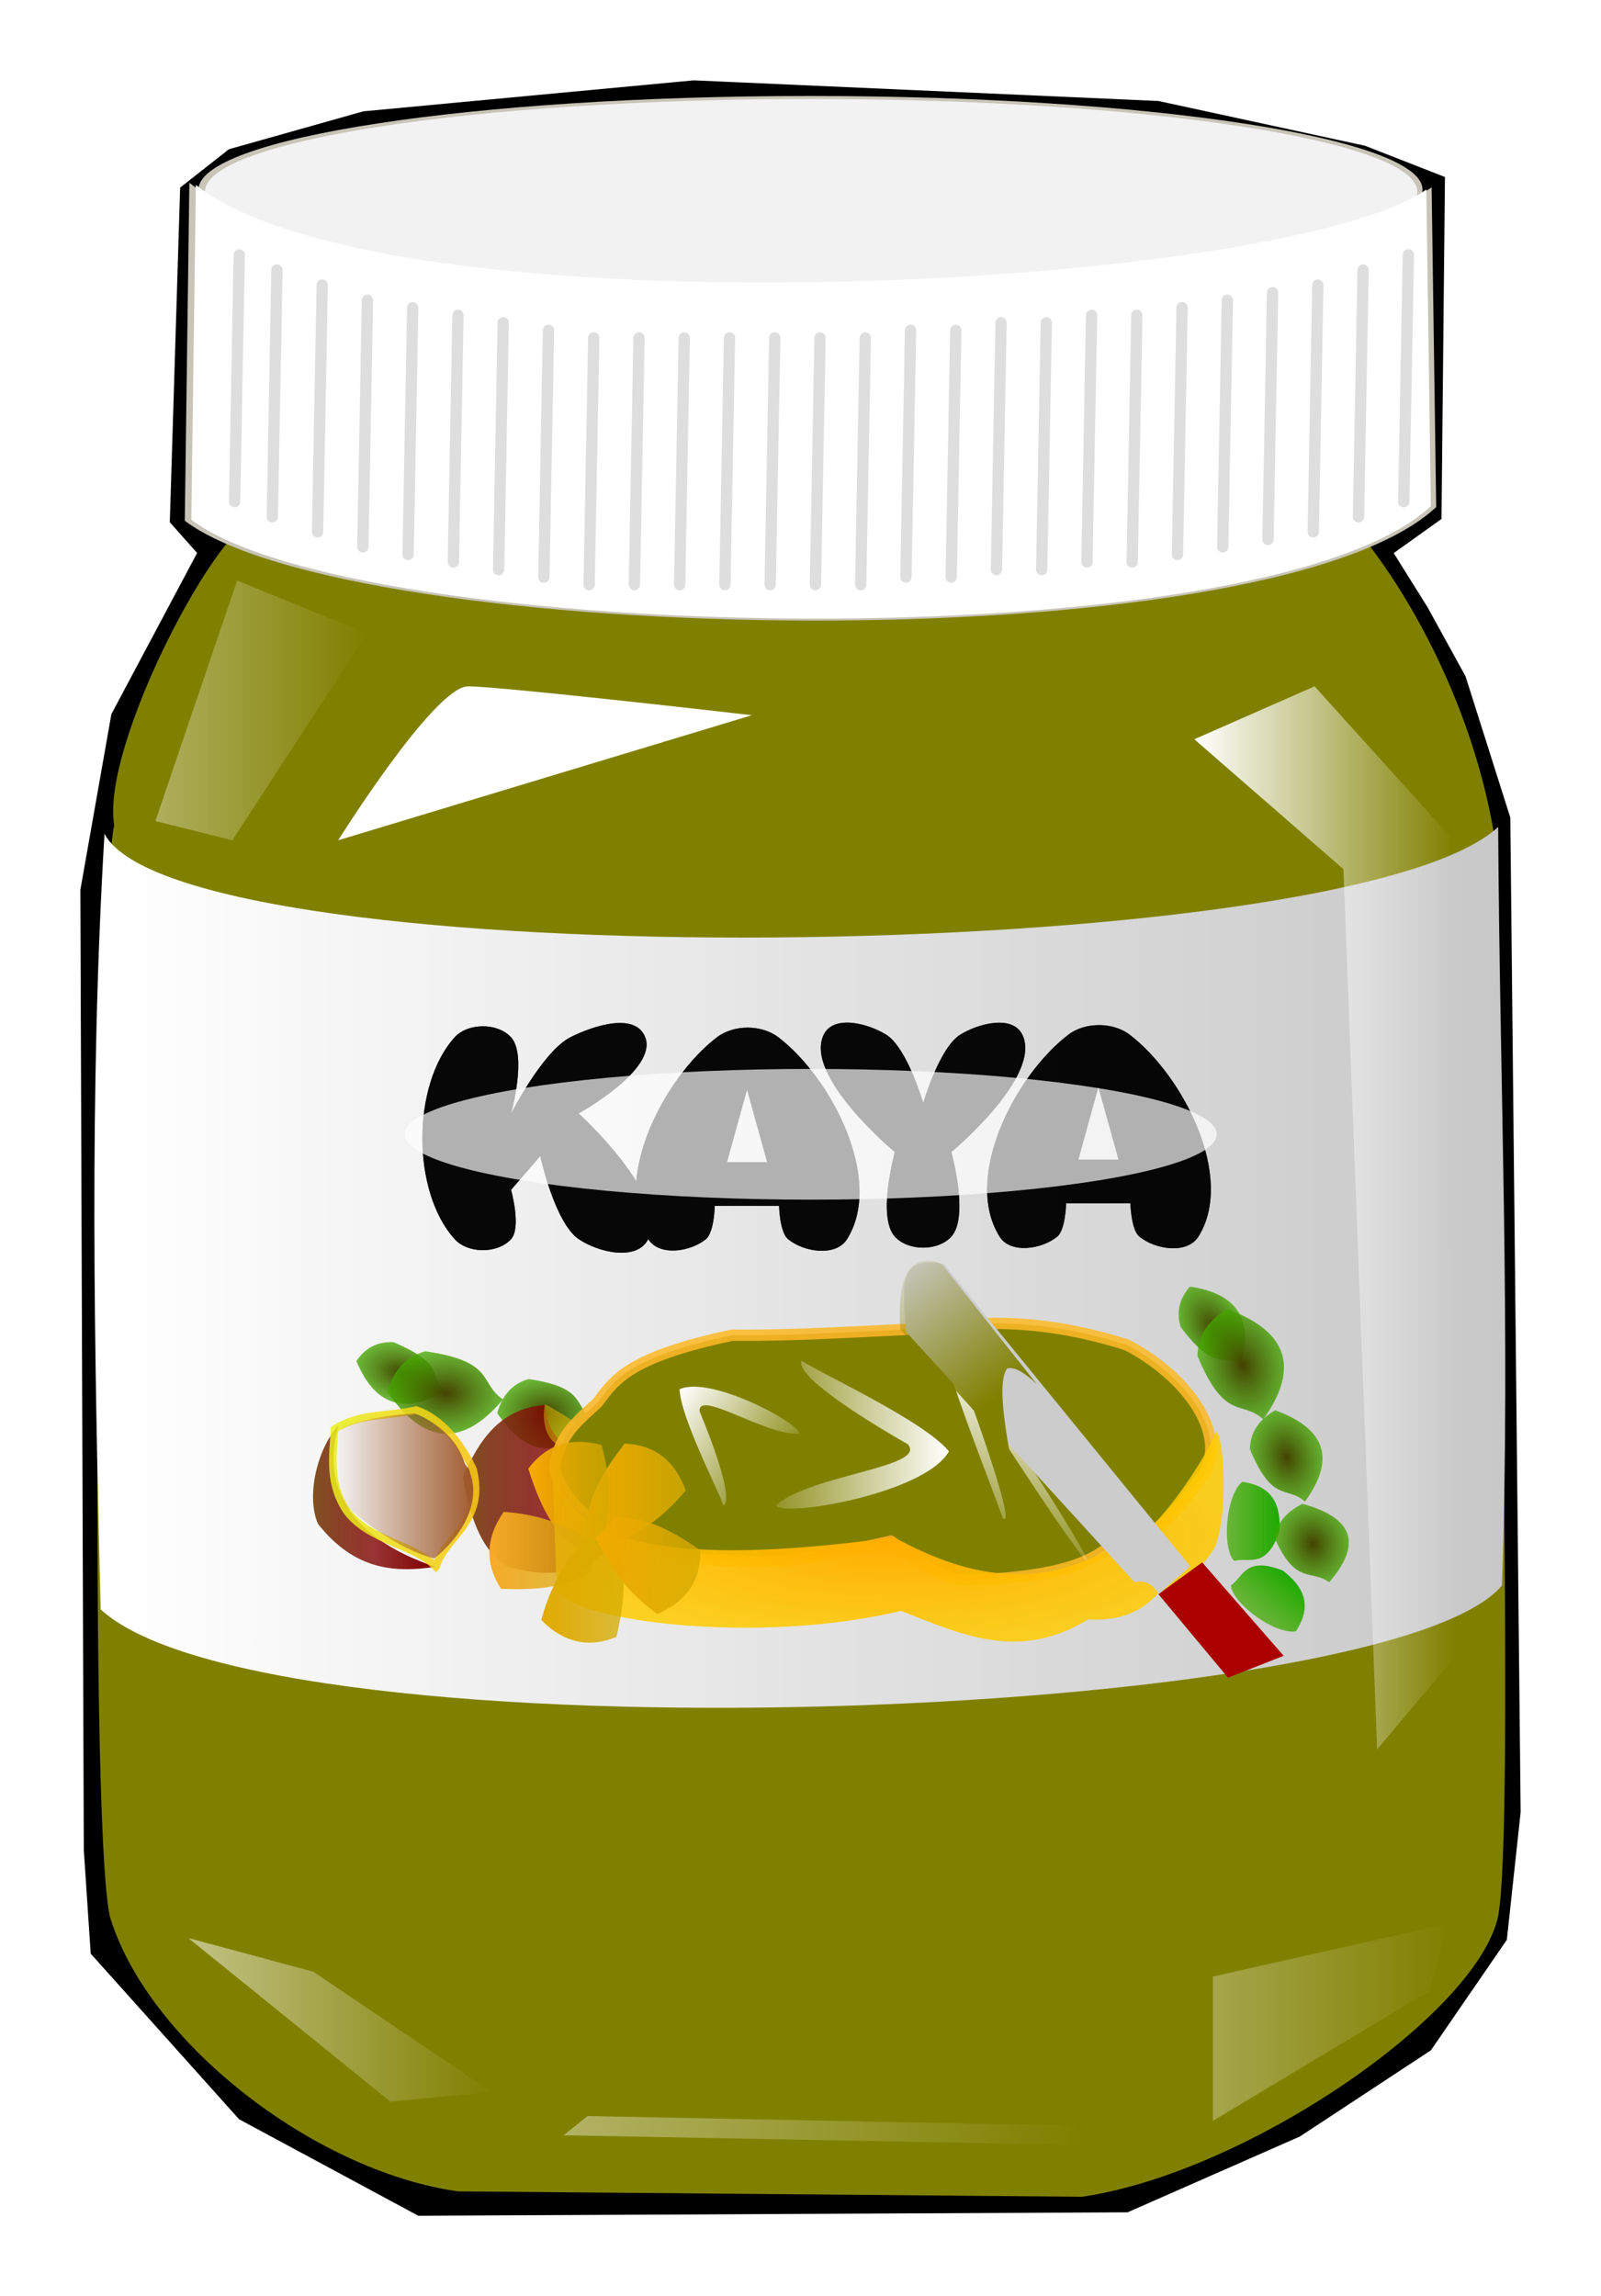 <?xml version="1.0" encoding="UTF-8"?>
<svg version="1.1" viewBox="0 0 752.23 1078.8" xmlns="http://www.w3.org/2000/svg" xmlns:xlink="http://www.w3.org/1999/xlink">
<defs>
<linearGradient id="c">
<stop stop-color="#444300" offset="0"/>
<stop stop-color="#4a0" stop-opacity=".76" offset="1"/>
</linearGradient>
<linearGradient id="j">
<stop stop-color="#1eaa00" offset="0"/>
<stop stop-color="#4a0" stop-opacity=".729" offset="1"/>
</linearGradient>
<linearGradient id="k">
<stop stop-color="#fff" offset="0"/>
<stop stop-color="#fff" stop-opacity=".155" offset="1"/>
</linearGradient>
<linearGradient id="s">
<stop stop-color="#a05a2c" offset="0"/>
<stop stop-color="#a05a2c" stop-opacity="0" offset="1"/>
</linearGradient>
<linearGradient id="t">
<stop stop-color="#f7c416" stop-opacity=".899" offset="0"/>
<stop stop-color="#e9f01a" stop-opacity=".853" offset="1"/>
</linearGradient>
<linearGradient id="u">
<stop stop-color="#d4aa00" offset="0"/>
<stop stop-color="#d4aa00" stop-opacity=".535" offset="1"/>
</linearGradient>
<linearGradient id="i">
<stop stop-color="#800000" offset="0"/>
<stop stop-color="#800000" stop-opacity=".791" offset=".5"/>
<stop stop-color="#805122" offset="1"/>
</linearGradient>
<filter id="ao" x="-.458" y="-.112" width="1.917" height="1.224">
<feGaussianBlur stdDeviation="13.152"/>
</filter>
<filter id="an" x="-.329" y="-.885" width="1.659" height="2.77">
<feGaussianBlur stdDeviation="15.049"/>
</filter>
<filter id="am" x="-.334" y="-.272" width="1.668" height="1.544">
<feGaussianBlur stdDeviation="7.812"/>
</filter>
<filter id="al" x="-.139" y="-.257" width="1.277" height="1.514">
<feGaussianBlur stdDeviation="4.639"/>
</filter>
<filter id="a" x="-2.17" y="-.041" width="5.341" height="1.081">
<feGaussianBlur stdDeviation="1.106"/>
</filter>
<filter id="ak" x="-.095" y="-1.695" width="1.19" height="4.39">
<feGaussianBlur stdDeviation="5.404"/>
</filter>
<filter id="b" x="-.111" y="-.13" width="1.223" height="1.26">
<feGaussianBlur stdDeviation="2.127"/>
</filter>
<linearGradient id="z" x1="307.36" x2="443.83" y1="760.3" y2="760.3" gradientUnits="userSpaceOnUse">
<stop stop-color="#fff" offset="0"/>
<stop stop-color="#fff" stop-opacity="0" offset="1"/>
</linearGradient>
<linearGradient id="y" x1="479.04" x2="542.53" y1="731.61" y2="731.61" gradientUnits="userSpaceOnUse">
<stop stop-color="#fff" offset="0"/>
<stop stop-color="#fff" stop-opacity="0" offset="1"/>
</linearGradient>
<linearGradient id="x" x1="207.38" x2="288.73" y1="730.97" y2="730.97" gradientUnits="userSpaceOnUse">
<stop stop-color="#fff" offset="0"/>
<stop stop-color="#fff" stop-opacity="0" offset="1"/>
</linearGradient>
<linearGradient id="w" x1="202.78" x2="258.9" y1="450.39" y2="450.39" gradientUnits="userSpaceOnUse">
<stop stop-color="#fff" offset="0"/>
<stop stop-color="#fff" stop-opacity="0" offset="1"/>
</linearGradient>
<linearGradient id="v" x1="478.26" x2="547.13" y1="584.94" y2="584.94" gradientUnits="userSpaceOnUse">
<stop stop-color="#fff" offset="0"/>
<stop stop-color="#fff" stop-opacity="0" offset="1"/>
</linearGradient>
<linearGradient id="aj" x1="191.42" x2="559.46" y1="599.15" y2="599.15" gradientTransform="matrix(1.772 0 0 1.772 -303.56 -416.92)" gradientUnits="userSpaceOnUse">
<stop stop-color="#fff" offset="0"/>
<stop stop-color="#c8c8c8" offset="1"/>
</linearGradient>
<radialGradient id="h" cx="422.02" cy="662.04" r="11.465" gradientTransform="matrix(1 0 0 .87 0 85.986)" gradientUnits="userSpaceOnUse" xlink:href="#c"/>
<radialGradient id="g" cx="422.02" cy="662.04" r="11.465" gradientTransform="matrix(1.159 0 0 .843 -43.159 102.81)" gradientUnits="userSpaceOnUse" xlink:href="#c"/>
<radialGradient id="f" cx="422.02" cy="662.04" r="11.465" gradientTransform="matrix(1.081 -.307 .191 .674 -98.623 333.8)" gradientUnits="userSpaceOnUse" xlink:href="#c"/>
<radialGradient id="e" cx="422.02" cy="662.04" r="11.465" gradientTransform="matrix(1.398 0 0 1.004 -117.5 -8.999)" gradientUnits="userSpaceOnUse" xlink:href="#c"/>
<linearGradient id="ai" x1="926.99" x2="976.46" y1="616.19" y2="616.19" gradientTransform="translate(-664.57 166.75)" gradientUnits="userSpaceOnUse">
<stop stop-color="#f1aa00" offset="0"/>
<stop stop-color="#d4aa00" stop-opacity=".783" offset="1"/>
</linearGradient>
<linearGradient id="ah" x1="901.66" x2="940.33" y1="627.01" y2="627.01" gradientTransform="translate(-664.57 166.75)" gradientUnits="userSpaceOnUse">
<stop stop-color="#e1aa00" offset="0"/>
<stop stop-color="#d4aa00" stop-opacity=".744" offset="1"/>
</linearGradient>
<linearGradient id="ag" x1="877.27" x2="927.64" y1="609.11" y2="609.11" gradientTransform="translate(-664.57 166.75)" gradientUnits="userSpaceOnUse">
<stop stop-color="#f7aa28" offset="0"/>
<stop stop-color="#d4aa00" stop-opacity=".667" offset="1"/>
</linearGradient>
<linearGradient id="af" x1="895.52" x2="933.42" y1="582.74" y2="582.74" gradientTransform="translate(-664.57 166.75)" gradientUnits="userSpaceOnUse">
<stop stop-color="#f9aa00" offset="0"/>
<stop stop-color="#d4aa00" stop-opacity=".744" offset="1"/>
</linearGradient>
<linearGradient id="ae" x1="923.01" x2="969.54" y1="583.45" y2="583.45" gradientTransform="translate(-664.57 166.75)" gradientUnits="userSpaceOnUse">
<stop stop-color="#f1aa00" offset="0"/>
<stop stop-color="#d4aa00" stop-opacity=".837" offset="1"/>
</linearGradient>
<linearGradient id="p" x1="422.12" x2="468.35" y1="681.11" y2="681.11" gradientUnits="userSpaceOnUse" xlink:href="#i"/>
<linearGradient id="o" x1="423.6" x2="445.87" y1="666.17" y2="666.17" gradientTransform="matrix(1.051 0 0 .972 -21.808 18.56)" gradientUnits="userSpaceOnUse" xlink:href="#u"/>
<linearGradient id="n" x1="475.28" x2="507.65" y1="683.26" y2="683.26" gradientUnits="userSpaceOnUse" xlink:href="#i"/>
<linearGradient id="m" x1="463.54" x2="503.41" y1="680.97" y2="680.97" gradientUnits="userSpaceOnUse" xlink:href="#t"/>
<linearGradient id="l" x1="464.66" x2="502.26" y1="680.32" y2="680.32" gradientUnits="userSpaceOnUse" xlink:href="#s"/>
<linearGradient id="ad" x1="218.29" x2="232.3" y1="665.57" y2="665.57" gradientTransform="matrix(-1.163 1.336 -1.336 -1.163 1732.4 1270.7)" gradientUnits="userSpaceOnUse" xlink:href="#j"/>
<linearGradient id="ac" x1="218.29" x2="232.3" y1="665.57" y2="665.57" gradientTransform="matrix(-1.772 0 0 1.772 970.71 -416.92)" gradientUnits="userSpaceOnUse" xlink:href="#j"/>
<radialGradient id="r" cx="322.15" cy="669.68" r="89.511" gradientTransform="matrix(-1.772 0 0 .559 970.71 394.8)" gradientUnits="userSpaceOnUse">
<stop stop-color="#ffac00" offset="0"/>
<stop stop-color="#fc0" stop-opacity=".86" offset="1"/>
</radialGradient>
<linearGradient id="ab" x1="305.93" x2="351.78" y1="642.4" y2="642.4" gradientUnits="userSpaceOnUse" xlink:href="#k"/>
<linearGradient id="d" x1="305.93" x2="351.78" y1="642.4" y2="642.4" gradientTransform="translate(27.812)" gradientUnits="userSpaceOnUse" xlink:href="#k"/>
<radialGradient id="q" cx="323.61" cy="647.15" r="88.554" gradientTransform="matrix(-1.772 0 0 .712 970.71 268.83)" gradientUnits="userSpaceOnUse">
<stop stop-color="#fc9027" offset="0"/>
<stop stop-color="#fcba27" stop-opacity=".868" offset="1"/>
</radialGradient>
<linearGradient id="aa" x1="452.16" x2="401.73" y1="703.2" y2="639.09" gradientUnits="userSpaceOnUse">
<stop stop-color="#808000" offset="0"/>
<stop stop-color="#808000" stop-opacity="0" offset="1"/>
</linearGradient>
<filter id="as" x="-.26" y="-.311" width="1.52" height="1.622" color-interpolation-filters="sRGB">
<feGaussianBlur stdDeviation="6.772"/>
</filter>
<filter id="ar" x="-.018" y="-.067" width="1.035" height="1.134" color-interpolation-filters="sRGB">
<feGaussianBlur stdDeviation="4.101"/>
</filter>
<filter id="aq" x="-.057" y="-.038" width="1.113" height="1.076" color-interpolation-filters="sRGB">
<feGaussianBlur stdDeviation="15.941"/>
</filter>
<filter id="ap" x="-.249" y="-1.549" width="1.499" height="4.098" color-interpolation-filters="sRGB">
<feGaussianBlur stdDeviation="39.642"/>
</filter>
</defs>
<g transform="translate(17.243 -47.419)">
<path d="m67.894 135.79-4.85 156.8 12.932 14.549-40.413 75.977-14.549 82.443 1.617 451.01 3.233 48.496 69.511 77.594 84.06 45.263 333.01-1.617 80.827-35.564 61.428-40.413 35.564-51.729 6.466-59.812-4.85-467.18-21.015-66.278-17.782-32.331-16.165-25.864 22.631-16.165 1.617-160.04-37.18-14.549-96.992-21.015-218.23-9.699-155.19 14.549-63.045 17.782z" fill-rule="evenodd" filter="url(#aq)" stroke="#000" stroke-width="1px"/>
<path d="m104.43 290.55c-18.22 0.429-74.428 107.14-67.998 144.6-7.083 26.214-12.448 462.9-2.125 512.43 17.353 58.293 95.104 119.65 163.62 129.38l293.24 2.537c77.592-11.352 185.88-85.942 195.5-131.91 7.484-39.376 0-329.78 0-494.68-8.136-71.282-46.413-138.39-78.623-169.97l-503.61 7.61z" fill="#808000"/>
<path d="m31.849 439.2c-7.243 121.45-4.814 242.9-1.796 364.35 78.623 72.329 605.28 53.014 658.41-11.277 4.08-118.78-1.114-237.56-1.796-356.34-71.037 66.011-618.46 71.362-654.81 3.27z" fill="url(#aj)"/>
<path transform="matrix(1.772 0 0 1.772 -303.56 -416.92)" d="m478.26 458.04 31.884-14.029 35.71 39.536 1.275 218.09-20.406 24.232-8.928-233.39-39.536-34.435z" fill="url(#v)" filter="url(#ao)"/>
<path transform="matrix(1.772 0 0 1.772 -303.56 -416.92)" d="m251.25 484.83s25.507-40.812 34.435-40.812 75.246 7.652 75.246 7.652l-109.68 33.159z" fill="#fff" filter="url(#an)"/>
<path transform="matrix(1.772 0 0 1.772 -303.56 -416.92)" d="m224.46 415.96 34.435 14.029-35.71 54.841-20.406-5.101 21.681-63.768z" fill="url(#w)" filter="url(#am)" opacity=".604"/>
<path transform="matrix(1.772 0 0 1.772 -297.1 -298.91)" d="m207.88 709.29 33.159 8.928 47.188 31.884-26.783 2.551-53.565-43.362z" fill="url(#x)" filter="url(#al)" opacity=".725"/>
<path transform="matrix(1.772 0 0 1.772 -297.1 -298.91)" d="m479.54 719.49v38.261l57.391-34.435 5.101-17.855-62.493 14.029z" fill="url(#y)" filter="url(#as)" opacity=".545"/>
<g transform="matrix(1.789 0 0 1.789 -310.24 -423.24)" fill="#c8c4b7">
<path d="m537.37 312.88c0 13.58-71.961 24.589-160.73 24.589s-160.73-11.009-160.73-24.589c0-13.58 71.961-24.589 160.73-24.589s160.73 11.009 160.73 24.589z"/>
<path d="m213.51 311.08-1.2 88.761c43.978 33.167 284.28 37.93 328.66-3.598l-1.2-83.963c-37.983 26.659-275.08 39.107-326.26-1.2z"/>
<g stroke="#646464" stroke-linecap="round" stroke-width="3">
<path d="m225.01 329.63-1.223 65.425" filter="url(#a)" opacity=".455"/>
<path d="m235.01 333.63-1.223 65.425" filter="url(#a)" opacity=".455"/>
<path d="m247.01 337.63-1.223 65.425" filter="url(#a)" opacity=".455"/>
<path d="m259.01 341.63-1.223 65.425" filter="url(#a)" opacity=".455"/>
<path d="m271.01 343.63-1.223 65.425" filter="url(#a)" opacity=".455"/>
<path d="m283.01 345.63-1.223 65.425" filter="url(#a)" opacity=".455"/>
<path d="m295.01 347.63-1.223 65.425" filter="url(#a)" opacity=".455"/>
<path d="m307.01 349.63-1.223 65.425" filter="url(#a)" opacity=".455"/>
<path d="m319.01 351.63-1.223 65.425" filter="url(#a)" opacity=".455"/>
<path d="m331.01 351.63-1.223 65.425" filter="url(#a)" opacity=".455"/>
<path d="m343.01 351.63-1.223 65.425" filter="url(#a)" opacity=".455"/>
<path d="m355.01 351.63-1.223 65.425" filter="url(#a)" opacity=".455"/>
<path d="m367.01 351.63-1.223 65.425" filter="url(#a)" opacity=".455"/>
<path d="m379.01 351.63-1.223 65.425" filter="url(#a)" opacity=".455"/>
<path d="m391.01 351.63-1.223 65.425" filter="url(#a)" opacity=".455"/>
<path d="m403.01 349.63-1.223 65.425" filter="url(#a)" opacity=".455"/>
<path d="m415.01 349.63-1.223 65.425" filter="url(#a)" opacity=".455"/>
<path d="m427.01 347.63-1.223 65.425" filter="url(#a)" opacity=".455"/>
<path d="m439.01 347.63-1.223 65.425" filter="url(#a)" opacity=".455"/>
<path d="m451.01 345.63-1.223 65.425" filter="url(#a)" opacity=".455"/>
<path d="m463.01 345.63-1.223 65.425" filter="url(#a)" opacity=".455"/>
<path d="m475.01 343.63-1.223 65.425" filter="url(#a)" opacity=".455"/>
<path d="m487.01 341.63-1.223 65.425" filter="url(#a)" opacity=".455"/>
<path d="m499.01 339.63-1.223 65.425" filter="url(#a)" opacity=".455"/>
<path d="m511.01 337.63-1.223 65.425" filter="url(#a)" opacity=".455"/>
<path d="m523.01 333.63-1.223 65.425" filter="url(#a)" opacity=".455"/>
<path d="m535.01 329.63-1.223 65.425" filter="url(#a)" opacity=".455"/>
</g>
</g>
<g transform="matrix(1.772 0 0 1.772 -303.56 -416.92)">
<path d="m537.37 312.88c0 13.58-71.961 24.589-160.73 24.589s-160.73-11.009-160.73-24.589c0-13.58 71.961-24.589 160.73-24.589s160.73 11.009 160.73 24.589z" fill="#f2f2f2"/>
<path d="m213.51 311.08-1.2 88.761c43.978 33.167 284.28 37.93 328.66-3.598l-1.2-83.963c-37.983 26.659-275.08 39.107-326.26-1.2z" fill="#fff"/>
<g fill="#e6e6e6" stroke="#646464" stroke-linecap="round" stroke-width="3">
<path d="m225.01 329.63-1.223 65.425" filter="url(#a)" opacity=".455"/>
<path d="m235.01 333.63-1.223 65.425" filter="url(#a)" opacity=".455"/>
<path d="m247.01 337.63-1.223 65.425" filter="url(#a)" opacity=".455"/>
<path d="m259.01 341.63-1.223 65.425" filter="url(#a)" opacity=".455"/>
<path d="m271.01 343.63-1.223 65.425" filter="url(#a)" opacity=".455"/>
<path d="m283.01 345.63-1.223 65.425" filter="url(#a)" opacity=".455"/>
<path d="m295.01 347.63-1.223 65.425" filter="url(#a)" opacity=".455"/>
<path d="m307.01 349.63-1.223 65.425" filter="url(#a)" opacity=".455"/>
<path d="m319.01 351.63-1.223 65.425" filter="url(#a)" opacity=".455"/>
<path d="m331.01 351.63-1.223 65.425" filter="url(#a)" opacity=".455"/>
<path d="m343.01 351.63-1.223 65.425" filter="url(#a)" opacity=".455"/>
<path d="m355.01 351.63-1.223 65.425" filter="url(#a)" opacity=".455"/>
<path d="m367.01 351.63-1.223 65.425" filter="url(#a)" opacity=".455"/>
<path d="m379.01 351.63-1.223 65.425" filter="url(#a)" opacity=".455"/>
<path d="m391.01 351.63-1.223 65.425" filter="url(#a)" opacity=".455"/>
<path d="m403.01 349.63-1.223 65.425" filter="url(#a)" opacity=".455"/>
<path d="m415.01 349.63-1.223 65.425" filter="url(#a)" opacity=".455"/>
<path d="m427.01 347.63-1.223 65.425" filter="url(#a)" opacity=".455"/>
<path d="m439.01 347.63-1.223 65.425" filter="url(#a)" opacity=".455"/>
<path d="m451.01 345.63-1.223 65.425" filter="url(#a)" opacity=".455"/>
<path d="m463.01 345.63-1.223 65.425" filter="url(#a)" opacity=".455"/>
<path d="m475.01 343.63-1.223 65.425" filter="url(#a)" opacity=".455"/>
<path d="m487.01 341.63-1.223 65.425" filter="url(#a)" opacity=".455"/>
<path d="m499.01 339.63-1.223 65.425" filter="url(#a)" opacity=".455"/>
<path d="m511.01 337.63-1.223 65.425" filter="url(#a)" opacity=".455"/>
<path d="m523.01 333.63-1.223 65.425" filter="url(#a)" opacity=".455"/>
<path d="m535.01 329.63-1.223 65.425" filter="url(#a)" opacity=".455"/>
</g>
</g>
<path transform="matrix(1.772 0 0 1.772 -297.1 -298.91)" d="m307.36 761.58 136.46 2.551v-5.101l-130.09-2.551-6.377 5.101z" fill="url(#z)" filter="url(#ak)" opacity=".626"/>
<g transform="translate(58.649 -43.054)">
<g transform="matrix(-1.772 0 0 1.772 970.71 -416.92)">
<path d="m411.05 663.63c4.639-3.731 1.308-8.721 14.75-11.062 3.732 1.232 6.036 4.462 7.181 9.316-6.802 12.013-14.093 13.022-21.931 1.747z" fill="url(#h)"/>
<path d="m433.37 662.7c5.379-3.617 1.517-8.453 17.099-10.723 4.326 1.194 6.997 4.325 8.325 9.03-7.886 11.644-16.338 12.622-25.424 1.693z" fill="url(#g)"/>
<path d="m472.81 655.28c4.196-4.314-0.503-7.159 13.516-13.097 4.306-0.191 7.507 1.606 9.812 5.015-4.714 11.395-12.375 14.414-23.328 8.081z" fill="url(#f)"/>
<path d="m457.25 657.37c6.487-4.304 1.829-10.061 20.624-12.762 5.218 1.421 8.44 5.148 10.04 10.747-9.511 13.858-19.706 15.022-30.664 2.015z" fill="url(#e)"/>
</g>
</g>
<g transform="matrix(-1.772 0 0 1.772 1029.4 -459.97)">
<g>
<path d="m424.23 673.32c-3.011 9.853-3.276 19.623 11.956 28.916 11.363 2.286 14.703 0.506 19.717-0.425 7.528-4.246 10.49-14.842 11.956-23.813-3.968-9.44-9.731-18.385-21.815-19.135-0.186 11.813-13.485 16.625-21.815 14.458z" fill="url(#p)"/>
<path d="m424.1 673.34c1.218-1.231 18.432-13.166 22.077-14.676 0.744 3.687 0.216 9.075-3.909 11.06-4.446 2.799-13.721 5.857-18.168 3.616z" fill="url(#o)"/>
</g>
<path d="m475.28 701.75c8.915-3.09 32.813-12.434 25.59-37.62 5.929 6.696 8.579 19.186 5.468 26.247-9.65 12.225-20.254 13.005-31.058 11.374z" fill="url(#n)"/>
<path d="m475.06 701.75c5.648-5.955 17.243-6.668 23.403-14.436 5.171-7.364 3.932-14.727 3.499-22.091-6.995-4.299-13.574-3.213-21.653-5.031-6.25 2.037-11.743 8.481-15.092 15.748-3.473 14.006 7.345 17.498 9.842 25.809z" fill="none" stroke="url(#m)" stroke-width="2"/>
<path d="m475.5 699.56c7.947-2.163 15.894-7.399 23.841-14.217 3.121-6.707 2.652-13.415 1.75-20.122-6.78-2.815-13.561-3.645-20.341-4.156-6.649 2.796-11.356 7.049-13.342 13.342-4.743 6.524-1.938 16.958 8.093 25.153z" fill="url(#l)"/>
</g>
<path d="m512.06 679.22c27.574 14.242 47.971 41.476 36.15 61.003-11.474 14.944-20.634 31.431-47.447 36.15-13.598 9.671-37.805 12.71-65.522 13.556-11.297-1.773-22.594-9.604-33.891-18.479-24.1 5.446-48.2 11.082-72.3 9.441-19.581-0.928-39.163-1.718-58.744-11.297-10.351-8.792-21.828-16.084-27.113-31.631 1.837-16.72 11.708-23.398 20.334-31.631 8.109-10.544 13.811-21.088 63.263-31.631 32.163 0.344 64.325-2.098 96.488-3.329 29.372-4.874 59.41-1.453 88.782 7.848z" fill="#808000" stroke="url(#q)" stroke-linecap="round" stroke-linejoin="round" stroke-width="5.315"/>
<path transform="matrix(-1.772 0 0 1.772 970.71 -416.92)" d="m345.01 622.79c-4.761 3.269-32.447 15.907-39.086 24.053 6.308 11.289 44.411 17.629 45.851 14.282-9.52-8.235-40.252-10.014-34.952-16.161 12.968-7.391 29.71-18.165 28.187-22.174z" fill="url(#ab)" filter="url(#b)"/>
<path transform="matrix(.99 .773 .752 -1.018 -514.75 1100.6)" d="m372.82 622.79c-4.761 3.269-32.447 15.907-39.086 24.053 6.308 11.289 44.411 17.629 45.851 14.282-9.52-8.235-40.252-10.014-34.952-16.161 12.968-7.391 29.71-18.165 28.187-22.174z" fill="url(#d)" filter="url(#b)"/>
<path transform="matrix(1.669 -.858 -.1 -.9 -173.44 1619.8)" d="m372.82 622.79c-4.761 3.269-32.447 15.907-39.086 24.053 6.308 11.289 44.411 17.629 45.851 14.282-9.52-8.235-40.252-10.014-34.952-16.161 12.968-7.391 29.71-18.165 28.187-22.174z" fill="url(#d)" filter="url(#b)"/>
<path transform="matrix(1.221 2.151 .852 .201 -531.95 -166.41)" d="m372.82 622.79c-4.761 3.269-32.447 15.907-39.086 24.053 6.308 11.289 44.411 17.629 45.851 14.282-9.52-8.235-40.252-10.014-34.952-16.161 12.968-7.391 29.71-18.165 28.187-22.174z" fill="url(#d)" filter="url(#b)"/>
<path transform="matrix(1.221 .79 .852 .074 -482.01 384.28)" d="m372.82 622.79c-4.761 3.269-32.447 15.907-39.086 24.053 6.308 11.289 44.411 17.629 45.851 14.282-9.52-8.235-40.252-10.014-34.952-16.161 12.968-7.391 29.71-18.165 28.187-22.174z" fill="url(#d)" filter="url(#b)"/>
<path d="m553.92 720.35c3.023-1.847 6.724 33.589 0 53.265-6.625 12.494-17.28 16.929-27.298 22.637-8.872 10.005-20.215 12.593-32.625 11.985-32.875 20.144-60.165 6.782-87.887-3.995-65.594 15.707-150.85 5.6-161.79-9.321l-1.997-57.925c6.893 40.616 70.373 45.111 160.46 32.625 32.028 17.583 64.977 25.493 100.54 5.992 16.776 4.054 47.941-46.115 50.601-55.262z" fill="url(#r)"/>
<path d="m585.89 825.35-26.153 10.274-32.691-39.229 20.549-14.944 38.295 43.899z" fill="#a00"/>
<path d="m542 783.32-115.82-141.97c-23.444-4.969-18.56 13.408-17.746 31.757l107.41 117.69c5.173-1.211 8.728 1.045 11.208 5.604l14.944-13.076z" fill="#ccc"/>
<path d="m469.94 697.77c-5.122-4.801-10.004-8.396-13.971-7.422-4.434 6.112-1.224 25.323 0.873 37.984l-51.082-56.321c-1.733-27.857 5.826-35.7 19.21-30.998l44.969 56.757z" fill="url(#aa)"/>
<path d="m566.38 743.61c14.825 1.983 18.213 11.366 17.535 23.38-6.412 17.764-14.063 11.975-21.317 13.753-5.683-5.738-4.165-30.251 3.782-37.132z" fill="url(#ac)"/>
<path d="m591.58 813.85c8.237-12.484 3.384-21.2-6.124-28.576-17.609-6.826-18.266 2.747-24.369 7.051 0.597 8.054 20.085 23.002 30.493 21.525z" fill="url(#ad)"/>
<g transform="matrix(-1.772 0 0 1.772 970.71 -416.92)">
<path d="m411.05 663.63c4.639-3.731 1.308-8.721 14.75-11.062 3.732 1.232 6.036 4.462 7.181 9.316-6.802 12.013-14.093 13.022-21.931 1.747z" fill="url(#h)"/>
<path d="m433.37 662.7c5.379-3.617 1.517-8.453 17.099-10.723 4.326 1.194 6.997 4.325 8.325 9.03-7.886 11.644-16.338 12.622-25.424 1.693z" fill="url(#g)"/>
<path d="m472.81 655.28c4.196-4.314-0.503-7.159 13.516-13.097 4.306-0.191 7.507 1.606 9.812 5.015-4.714 11.395-12.375 14.414-23.328 8.081z" fill="url(#f)"/>
<path d="m457.25 657.37c6.487-4.304 1.829-10.061 20.624-12.762 5.218 1.421 8.44 5.148 10.04 10.747-9.511 13.858-19.706 15.022-30.664 2.015z" fill="url(#e)"/>
</g>
<g transform="matrix(-1.772 0 0 1.772 970.71 -416.92)">
<g>
<path d="m424.23 673.32c-3.011 9.853-3.276 19.623 11.956 28.916 11.363 2.286 14.703 0.506 19.717-0.425 7.528-4.246 10.49-14.842 11.956-23.813-3.968-9.44-9.731-18.385-21.815-19.135-0.186 11.813-13.485 16.625-21.815 14.458z" fill="url(#p)"/>
<path d="m424.1 673.34c1.218-1.231 18.432-13.166 22.077-14.676 0.744 3.687 0.216 9.075-3.909 11.06-4.446 2.799-13.721 5.857-18.168 3.616z" fill="url(#o)"/>
</g>
<path d="m475.28 701.75c8.915-3.09 32.813-12.434 25.59-37.62 5.929 6.696 8.579 19.186 5.468 26.247-9.65 12.225-20.254 13.005-31.058 11.374z" fill="url(#n)"/>
<path d="m475.06 701.75c5.648-5.955 17.243-6.668 23.403-14.436 5.171-7.364 3.932-14.727 3.499-22.091-6.995-4.299-13.574-3.213-21.653-5.031-6.25 2.037-11.743 8.481-15.092 15.748-3.473 14.006 7.345 17.498 9.842 25.809z" fill="none" stroke="url(#m)" stroke-width="2"/>
<path d="m475.5 699.56c7.947-2.163 15.894-7.399 23.841-14.217 3.121-6.707 2.652-13.415 1.75-20.122-6.78-2.815-13.561-3.645-20.341-4.156-6.649 2.796-11.356 7.049-13.342 13.342-4.743 6.524-1.938 16.958 8.093 25.153z" fill="url(#l)"/>
</g>
<path d="m267.74 774.73c11.807-6.027 23.252-10.239 37.22-27.069-5.075-14.098-14.662-21.43-28.761-21.994-9.282 12.13-17.388 24.555-17.764 38.912l9.305 10.151z" fill="url(#ae)"/>
<path d="m266.47 772.3c1.767-13.139 4.819-24.945-1.066-46.01-14.48-3.853-25.965-0.145-34.455 11.125 4.688 14.537 10.289 28.274 21.878 36.756l13.643-1.871z" fill="url(#af)"/>
<path d="m263.07 772.32c-11.757-6.125-21.824-13.007-43.636-14.627-8.543 12.31-8.957 24.372-1.241 36.185 15.265 0.529 30.088-0.072 42.002-8.091l2.874-13.467z" fill="url(#ag)"/>
<path d="m259.56 768.36c-8.201 10.416-16.831 19.031-22.473 40.162 10.51 10.68 22.286 13.325 35.326 7.936 3.353-14.902 5.514-29.578-0.154-42.774l-12.699-5.324z" fill="url(#ah)"/>
<path d="m262.41 770.07c6.69 11.445 11.546 22.631 29.144 35.618 13.787-5.87 20.56-15.859 20.32-29.966-12.639-8.577-25.505-15.962-39.86-15.52l-9.605 9.868z" fill="url(#ai)"/>
<g transform="matrix(-.437 -1.717 1.717 -.437 -352.59 1786.6)">
<path d="m411.05 663.63c4.639-3.731 1.308-8.721 14.75-11.062 3.732 1.232 6.036 4.462 7.181 9.316-6.802 12.013-14.093 13.022-21.931 1.747z" fill="url(#h)"/>
<path d="m433.37 662.7c5.379-3.617 1.517-8.453 17.099-10.723 4.326 1.194 6.997 4.325 8.325 9.03-7.886 11.644-16.338 12.622-25.424 1.693z" fill="url(#g)"/>
<path d="m472.81 655.28c4.196-4.314-0.503-7.159 13.516-13.097 4.306-0.191 7.507 1.606 9.812 5.015-4.714 11.395-12.375 14.414-23.328 8.081z" fill="url(#f)"/>
<path d="m457.25 657.37c6.487-4.304 1.829-10.061 20.624-12.762 5.218 1.421 8.44 5.148 10.04 10.747-9.511 13.858-19.706 15.022-30.664 2.015z" fill="url(#e)"/>
</g>
<g transform="matrix(.666 0 0 .736 652.57 127.51)" opacity=".826" stroke-width="1px">
<path d="m-684.98 553.33c9.384-9.384 30.43-9.384 39.814 0 11.477 11.477 0 48.691 0 48.691s22.324-39.759 41.748-48.691c16.024-7.368 46.019-16.235 52.91 0 8.8 20.731-46.934 48.604-46.934 48.604s64.377 52.902 49.043 80.244c-7.996 14.259-35.094 8.525-49.043 0-16.937-10.352-27.158-52.998-27.158-52.998l-20.566 21.533s7.416 24.049 0 31.465c-9.384 9.384-30.43 9.384-39.814 0-30.37-30.37-30.37-98.478 0-128.85z"/>
<path d="m-456.12 660.91h-45.352s-0.326 16.841-6.24 21.27c-10.858 8.13-32.971 11.152-40.693 0-26.12-37.722 10.706-102.73 48.428-128.85 11.899-8.239 31.519-8.239 43.418 0 37.722 26.12 74.548 91.126 48.428 128.85-7.905 11.417-30.528 8.302-41.66 0-5.929-4.422-6.328-21.27-6.328-21.27zm-8.35-27.861-14.238-46.318-14.15 46.318z"/>
<path d="m-424.64 551.71c6.938-13.001 31.391-7.27 44.209 0 14.698 8.336 26.016 43.506 26.016 43.506s11.318-35.17 26.016-43.506c12.742-7.227 37.044-12.921 43.945 0 14.149 26.49-50.098 74.883-50.098 74.883s12.72 41.245 0 53.965c-9.405 9.405-30.497 9.405-39.902 0-12.72-12.72 0-53.965 0-53.965s-64.332-48.373-50.186-74.883z"/>
<path d="m-208.25 659.29h-45.352s-0.326 16.841-6.24 21.27c-10.858 8.13-32.971 11.152-40.693 0-26.12-37.722 10.706-102.73 48.428-128.85 11.899-8.239 31.519-8.239 43.418 0 37.722 26.12 74.548 91.126 48.428 128.85-7.905 11.417-30.528 8.302-41.66 0-5.929-4.422-6.328-21.27-6.328-21.27zm-8.35-27.861-14.238-46.318-14.15 46.318z"/>
</g>
<g transform="matrix(.666 0 0 .736 652.57 127.51)" filter="url(#ar)" opacity=".826" stroke-width="1px">
<path d="m-684.98 553.33c9.384-9.384 30.43-9.384 39.814 0 11.477 11.477 0 48.691 0 48.691s22.324-39.759 41.748-48.691c16.024-7.368 46.019-16.235 52.91 0 8.8 20.731-46.934 48.604-46.934 48.604s64.377 52.902 49.043 80.244c-7.996 14.259-35.094 8.525-49.043 0-16.937-10.352-27.158-52.998-27.158-52.998l-20.566 21.533s7.416 24.049 0 31.465c-9.384 9.384-30.43 9.384-39.814 0-30.37-30.37-30.37-98.478 0-128.85z"/>
<path d="m-456.12 660.91h-45.352s-0.326 16.841-6.24 21.27c-10.858 8.13-32.971 11.152-40.693 0-26.12-37.722 10.706-102.73 48.428-128.85 11.899-8.239 31.519-8.239 43.418 0 37.722 26.12 74.548 91.126 48.428 128.85-7.905 11.417-30.528 8.302-41.66 0-5.929-4.422-6.328-21.27-6.328-21.27zm-8.35-27.861-14.238-46.318-14.15 46.318z"/>
<path d="m-424.64 551.71c6.938-13.001 31.391-7.27 44.209 0 14.698 8.336 26.016 43.506 26.016 43.506s11.318-35.17 26.016-43.506c12.742-7.227 37.044-12.921 43.945 0 14.149 26.49-50.098 74.883-50.098 74.883s12.72 41.245 0 53.965c-9.405 9.405-30.497 9.405-39.902 0-12.72-12.72 0-53.965 0-53.965s-64.332-48.373-50.186-74.883z"/>
<path d="m-208.25 659.29h-45.352s-0.326 16.841-6.24 21.27c-10.858 8.13-32.971 11.152-40.693 0-26.12-37.722 10.706-102.73 48.428-128.85 11.899-8.239 31.519-8.239 43.418 0 37.722 26.12 74.548 91.126 48.428 128.85-7.905 11.417-30.528 8.302-41.66 0-5.929-4.422-6.328-21.27-6.328-21.27zm-8.35-27.861-14.238-46.318-14.15 46.318z"/>
</g>
<ellipse cx="363.72" cy="580.33" rx="190.75" ry="30.714" fill="#fff" filter="url(#ap)" opacity=".826"/>
</g>
</svg>
